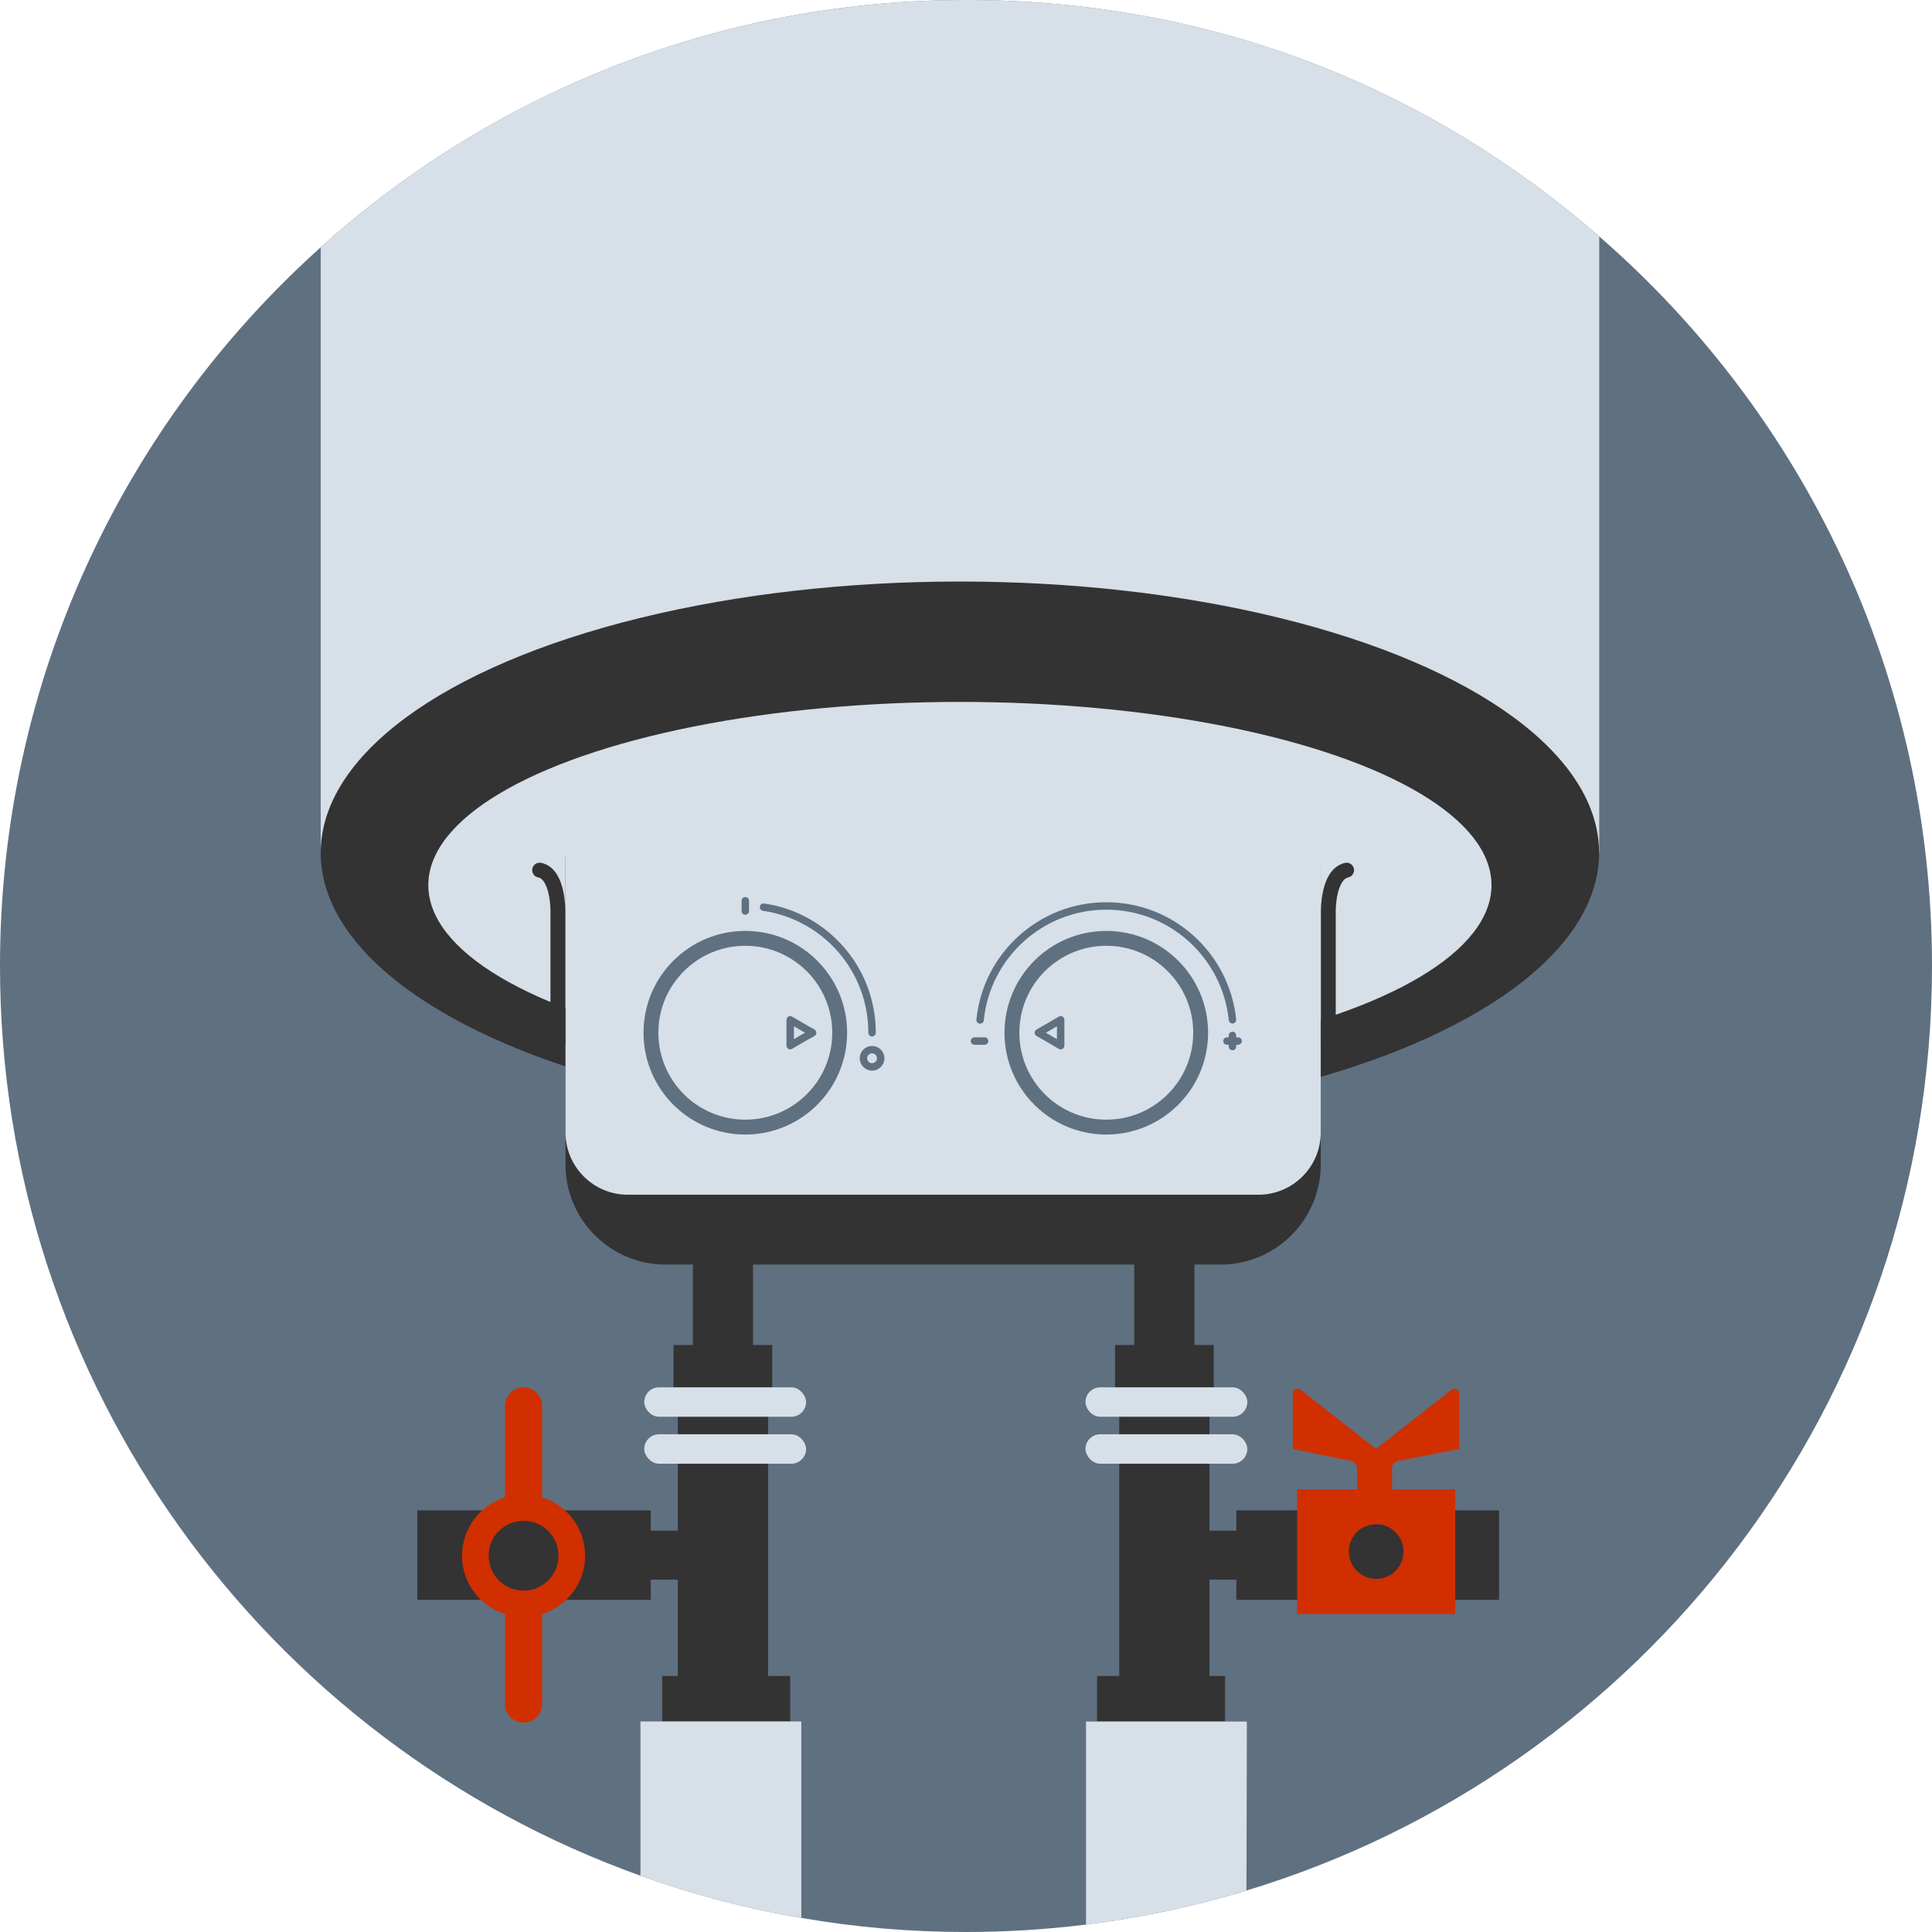 <?xml version="1.0" encoding="UTF-8"?>
<svg id="Calque_2" data-name="Calque 2" xmlns="http://www.w3.org/2000/svg" viewBox="0 0 130 130">
  <defs>
    <style>
      .cls-1 {
        fill: #333;
      }

      .cls-2 {
        fill: #d12f00;
      }

      .cls-3 {
        fill: #d7dfe8;
      }

      .cls-4 {
        fill: #5f7081;
      }

      .cls-5 {
        stroke: #333;
      }

      .cls-5, .cls-6, .cls-7 {
        stroke-miterlimit: 10;
      }

      .cls-5, .cls-6, .cls-7, .cls-8 {
        fill: none;
      }

      .cls-5, .cls-6, .cls-8 {
        stroke-linecap: round;
      }

      .cls-6, .cls-7, .cls-8 {
        stroke: #5f7081;
      }

      .cls-6, .cls-8 {
        stroke-width: .5px;
      }

      .cls-8 {
        stroke-linejoin: round;
      }
    </style>
  </defs>
  <g id="_03_sol" data-name="03 sol">
    <path class="cls-4" d="M130,65c0,29.34-19.43,54.13-46.13,62.21-3.48,1.06-7.09,1.83-10.8,2.29-2.64,.33-5.34,.5-8.07,.5-3.78,0-7.48-.32-11.08-.95-3.73-.63-7.35-1.59-10.83-2.84C17.97,117.22,0,93.21,0,65,0,45.79,8.33,28.53,21.58,16.64,33.08,6.3,48.31,0,65,0s31.2,6,42.61,15.91c13.72,11.92,22.39,29.49,22.39,49.09Z"/>
  </g>
  <g id="_03_chaudière" data-name="03 chaudière">
    <path class="cls-3" d="M107.61,15.91V57.39H21.58V16.64C33.08,6.3,48.31,0,65,0s31.2,6,42.61,15.91Z"/>
    <ellipse class="cls-1" cx="64.59" cy="57.39" rx="43.01" ry="18.26"/>
    <ellipse class="cls-3" cx="64.59" cy="59.56" rx="35.77" ry="12.33"/>
    <path class="cls-1" d="M40.6,55.24h45.73c1.4,0,2.54,1.14,2.54,2.54v20.58c0,3.71-3.02,6.73-6.73,6.73H44.78c-3.71,0-6.73-3.02-6.73-6.73v-20.58c0-1.4,1.14-2.54,2.54-2.54Z"/>
    <path class="cls-3" d="M38.05,52.51h50.82v23.69c0,2.31-1.88,4.19-4.19,4.19H42.24c-2.31,0-4.19-1.88-4.19-4.19v-23.69h0Z"/>
    <path class="cls-5" d="M89.38,70.16v-8.86s-.03-2.47,1.23-2.75"/>
    <path class="cls-5" d="M37.54,70.16v-8.86s.03-2.51-1.23-2.75"/>
    <circle class="cls-7" cx="50.15" cy="69.49" r="6.35"/>
    <circle class="cls-7" cx="74.44" cy="69.49" r="6.35"/>
    <path class="cls-6" d="M65.95,68.63c.43-4.31,4.07-7.67,8.49-7.67s8.05,3.36,8.49,7.66"/>
    <path class="cls-6" d="M51.38,61.04c4.13,.6,7.3,4.15,7.3,8.45"/>
    <line class="cls-6" x1="65.57" y1="70.05" x2="66.25" y2="70.05"/>
    <g>
      <line class="cls-6" x1="82.56" y1="70.05" x2="83.31" y2="70.05"/>
      <line class="cls-6" x1="82.93" y1="69.67" x2="82.93" y2="70.42"/>
    </g>
    <line class="cls-6" x1="50.15" y1="60.61" x2="50.15" y2="61.3"/>
    <circle class="cls-6" cx="58.68" cy="71.21" r=".58"/>
    <polygon class="cls-8" points="53.17 69.49 53.17 68.62 53.92 69.06 54.68 69.49 53.92 69.92 53.17 70.36 53.17 69.49"/>
    <polygon class="cls-8" points="71.37 69.49 71.37 68.62 70.62 69.06 69.87 69.49 70.62 69.92 71.37 70.36 71.37 69.49"/>
    <path class="cls-1" d="M51.68,98.3v14.47h1.49v3.06h.75v13.14c-3.73-.66-7.35-1.65-10.83-2.92v-10.22h1.47v-3.06h1.05v-6.48h-1.82v1.36h-15.71v-6.02h15.71v1.37h1.82v-4.7h-1.02c-.44,0-.8-.36-.8-.8s.36-.8,.8-.8h1.02v-1.56h-1.02c-.44,0-.8-.36-.8-.8s.36-.8,.8-.8h.73v-3.04h1.3v-5.9h4.05v5.9h1.29v3.04h1.16c.45,0,.8,.35,.8,.8s-.35,.8-.8,.8h-1.44v1.56h1.44c.45,0,.8,.36,.8,.8s-.35,.8-.8,.8h-1.44Z"/>
    <path class="cls-1" d="M83.36,127.36l.54-11.53h-1.47v-3.06h-1.05v-6.48h1.81v1.36h17.68v-6.02h-17.68v1.37h-1.81v-4.7h1.01c.45,0,.8-.36,.8-.8s-.35-.8-.8-.8h-1.01v-1.56h1.01c.45,0,.8-.36,.8-.8s-.35-.8-.8-.8h-.72v-3.04h-1.3v-5.9h-4.05v5.9h-1.29v3.04h-1.16c-.45,0-.8,.35-.8,.8s.35,.8,.8,.8h1.44v1.56h-1.44c-.45,0-.8,.36-.8,.8s.35,.8,.8,.8h1.44v14.47h-1.49v3.06h-.75v13.67l10.29-2.14Z"/>
    <path class="cls-2" d="M39.37,104.68c0-1.85-1.22-3.4-2.89-3.93v-6.15c0-.69-.56-1.25-1.25-1.25h0c-.69,0-1.25,.56-1.25,1.25v6.15c-1.67,.53-2.89,2.08-2.89,3.93s1.22,3.4,2.89,3.93v6.05c0,.69,.56,1.25,1.25,1.25h0c.69,0,1.25-.56,1.25-1.25v-6.05c1.67-.53,2.89-2.08,2.89-3.93Zm-4.14,2.35c-1.3,0-2.35-1.05-2.35-2.35s1.05-2.35,2.35-2.35,2.35,1.05,2.35,2.35-1.05,2.35-2.35,2.35Z"/>
    <path class="cls-2" d="M87.28,100.22v8.38h10.64v-8.38h-10.64Zm5.32,6.02c-1.01,0-1.84-.82-1.84-1.84s.82-1.84,1.84-1.84,1.84,.82,1.84,1.84-.82,1.84-1.84,1.84Z"/>
    <path class="cls-2" d="M91.32,100.55h2.35v-1.75c0-.24,.17-.45,.41-.5l4.11-.8v-3.72c0-.27-.31-.43-.53-.26l-5.07,3.97-5.07-3.97c-.21-.17-.53-.02-.53,.26v3.72l3.92,.8c.24,.05,.41,.26,.41,.5v1.75Z"/>
    <path class="cls-3" d="M53.92,115.83v13.22c-3.73-.63-7.35-1.59-10.83-2.84v-10.38h10.83Z"/>
    <path class="cls-3" d="M83.9,115.83l-.03,11.38c-3.48,1.06-7.09,1.83-10.8,2.29v-13.67h10.83Z"/>
    <rect class="cls-3" x="43.35" y="93.35" width="10.89" height="1.98" rx=".99" ry=".99"/>
    <rect class="cls-3" x="43.35" y="96.51" width="10.89" height="1.98" rx=".99" ry=".99"/>
    <rect class="cls-3" x="73.04" y="93.35" width="10.89" height="1.98" rx=".99" ry=".99"/>
    <rect class="cls-3" x="73.04" y="96.51" width="10.89" height="1.98" rx=".99" ry=".99"/>
  </g>
</svg>